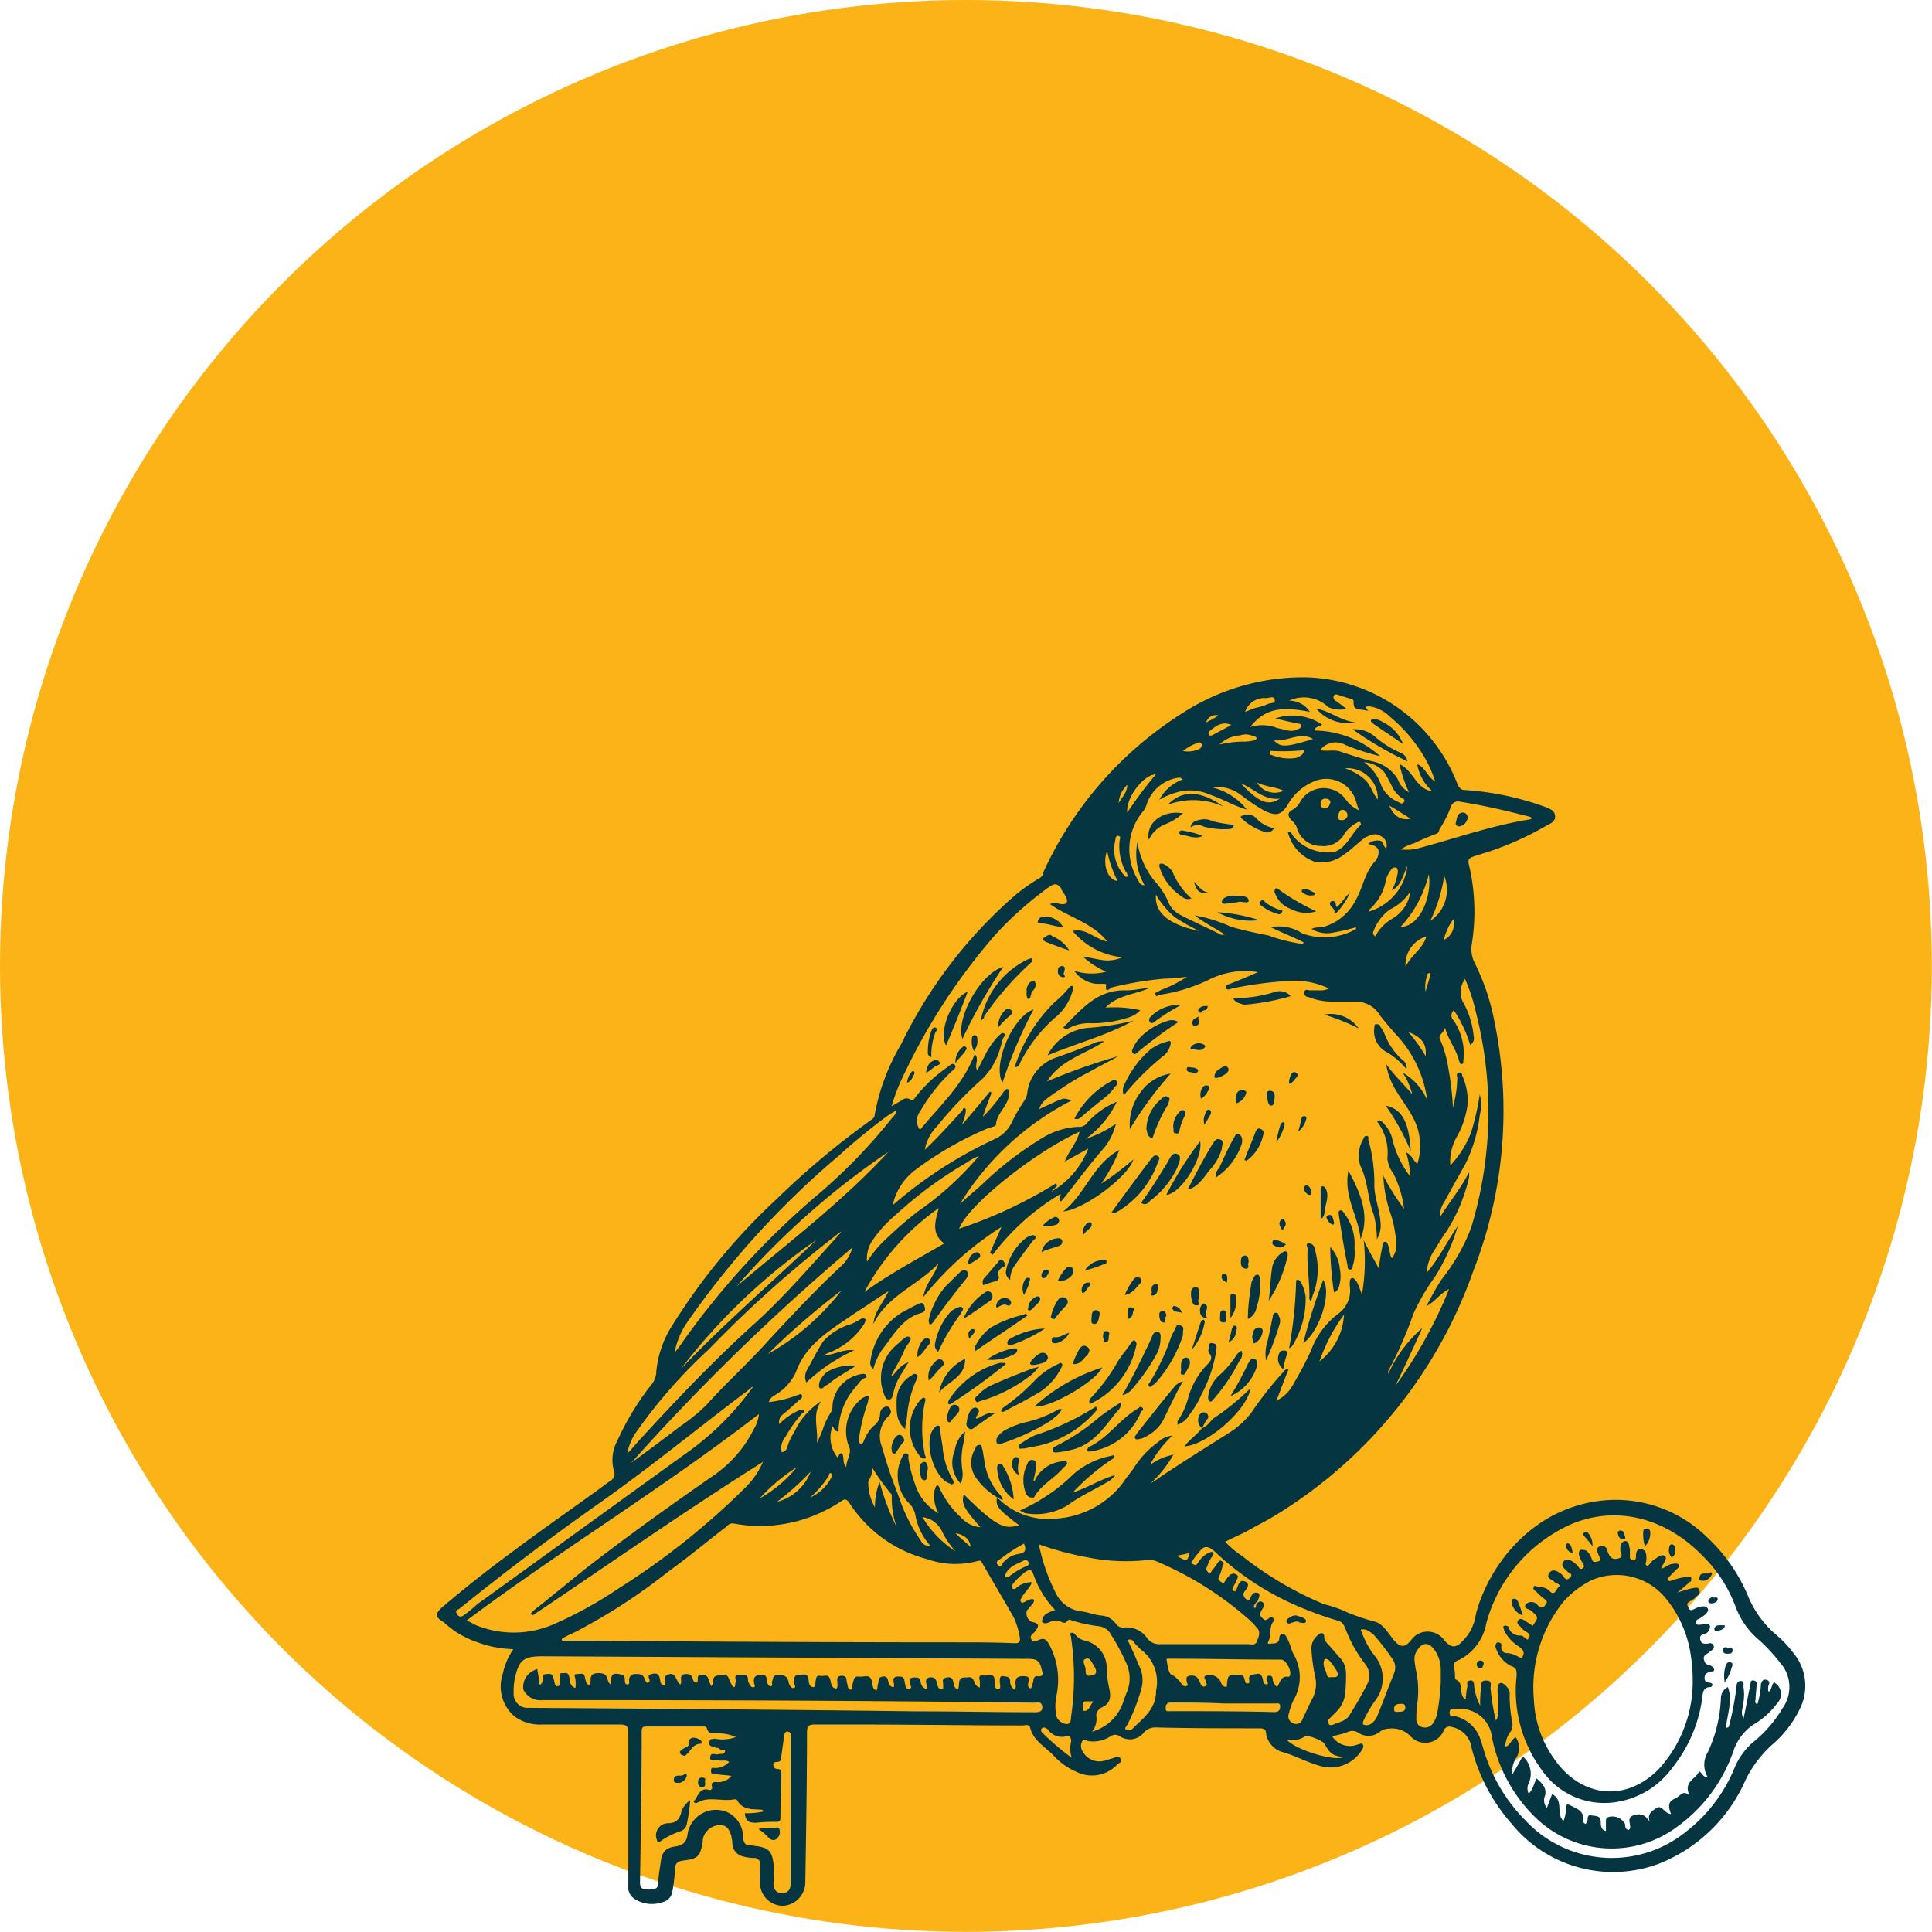 <svg data-name="Layer 1" xmlns="http://www.w3.org/2000/svg" viewBox="0 0 127.39 127.39"><circle cx="63.69" cy="63.69" r="63.69" style="fill:#fbb317"/><path d="M80.79 102.27a5.55 5.55 0 0 0 1.09.92 23 23 0 0 0 5.43 3.2 7.48 7.48 0 0 1 1.08.34 14.43 14.43 0 0 0 2.23.8c.58.12.92.8 1.32 1.26s.68.46 1.08 0a1.34 1.34 0 0 1 2.23 0c.4.46.75.51 1.15.06a3 3 0 0 0 .91-1.78c.75-3 3.6-7.14 8.58-7.54a8.59 8.59 0 0 1 6.69 2.46 11.29 11.29 0 0 1 2.74 4 6.73 6.73 0 0 0 1.78 2.4 7.26 7.26 0 0 1 1.14 1.2 3.39 3.39 0 0 1 .4 3.77 7.21 7.21 0 0 1-1.72 2.23 7.6 7.6 0 0 0-1.83 2.4 10.42 10.42 0 0 1-5.66 5.49 8.62 8.62 0 0 1-9.77-2.63 12 12 0 0 1-2.63-5 1.63 1.63 0 0 0-1.32-1.37.39.39 0 0 0-.51.23 1.32 1.32 0 0 1-2.18.4 1.67 1.67 0 0 0-1.42-.52 1 1 0 0 0-.58.18 1.2 1.2 0 0 1-1.43.11.71.71 0 0 0-.74-.06c-.28.12-.63.17-1 .29a1.38 1.38 0 0 0 1.71.51c.12 0 .23-.11.29 0a.26.26 0 0 1 0 .29 2.43 2.43 0 0 1-2.57 1.2c-1-.23-1.83-.74-2.8-1a1.53 1.53 0 0 1-1-1.2c0-.29-.17-.34-.45-.34-2.29 0-4.58 0-6.86-.06a1 1 0 0 0-.75.34 1.17 1.17 0 0 1-1.6.23.53.53 0 0 0-.57 0 2.11 2.11 0 0 1-1.43.34c-.11 0-.34-.17-.46 0a.64.64 0 0 0 0 .63 1.27 1.27 0 0 0 1.55.63l.57-.17c.11-.06.28-.17.4.06s-.06.28-.17.34a2.28 2.28 0 0 1-2.75.52 4.38 4.38 0 0 1-1.43-1c-.57-.63-1.37-1-1.6-1.88-.06-.29-.34-.17-.51-.17-3.55 0-7.15-.06-10.69-.06h-3c-.41 0-.52.11-.52.51 0 3.32-.06 6.58-.11 9.89a1.56 1.56 0 0 1-1.43 1.55 1.51 1.51 0 0 1-1.55-1.37 12.73 12.73 0 0 1 0-1.38.37.37 0 0 0-.4-.4 2.82 2.82 0 0 1-.75-.11.9.9 0 0 1-.68-.86c0-.17-.06-.34-.06-.46-.12-.4-.29-.74-.74-.74a1.18 1.18 0 0 0-1.09.74.72.72 0 0 0-.06.35c-.17 1-.34 1.14-1.31 1.25-.35.06-.52.18-.52.58a11.85 11.85 0 0 1-.17 1.43.85.85 0 0 1-.68.74 2.09 2.09 0 0 1-1.83-.23.92.92 0 0 1-.4-.91v-10c0-.4-.06-.58-.52-.58h-5.18a2.82 2.82 0 0 1-1.77-.51 2.59 2.59 0 0 1-.8-2.86 4.42 4.42 0 0 1 .69-1.6 7.44 7.44 0 0 1-2.52-.51 6 6 0 0 1-1.94-1.15c-.06 0-.06-.11-.12-.11-.57-.34-.62-.52-.11-1 1.49-1.26 3-2.46 4.57-3.61 2.12-1.6 4.29-3.08 6.46-4.68.29-.18.4-.35.29-.69a2.68 2.68 0 0 1 .23-2 17.75 17.75 0 0 1 2.17-3.6 1.49 1.49 0 0 0 .4-1 6.74 6.74 0 0 1 1-2.92 40.81 40.81 0 0 1 6.92-8.4 53.94 53.94 0 0 1 6.29-5.26c.06-.06.17-.12.17-.23a14.06 14.06 0 0 1 1.77-4.75 30.71 30.71 0 0 1 7.61-9.89 12.72 12.72 0 0 1 1.43-1 .56.56 0 0 0 .34-.46A24.39 24.39 0 0 1 78 47.61a14.61 14.61 0 0 1 8-2.34 11 11 0 0 1 10.12 7.09c.12.23.23.34.46.34a19.28 19.28 0 0 1 5.37 1.14c.23.12.52.17.58.52s-.18.51-.46.63a20 20 0 0 1-4.63 2c-.69.23-.69.23-.52.91a13.52 13.52 0 0 1 .12 5 2 2 0 0 0 .17 1.15 14.83 14.83 0 0 1 1.31 3.83 29.11 29.11 0 0 1-1.37 16.52 30.87 30.87 0 0 1-12.69 15.9 20 20 0 0 1-1.77 1c-.64.4-1.27.63-1.9.97zm13.32-29.1a7.79 7.79 0 0 0-2.11-4.4c-.35-.4-.69-.8-1-1.2a1.86 1.86 0 0 0-1.65-.92H88a4.28 4.28 0 0 1-1.71-.29c-.12 0-.35-.11-.29-.34s.23-.11.4-.11h.6a1.29 1.29 0 0 0 .63-.12 5.2 5.2 0 0 0-2.4-.51 24.27 24.27 0 0 0-4 .51c-.17.06-.34.12-.4-.05s.18-.23.35-.29c.57-.23 1.14-.46 1.77-.74a5.26 5.26 0 0 0-3.26.51 11.37 11.37 0 0 1-3.32 1s-.11.17-.17 0 0-.17.06-.17a3.27 3.27 0 0 1 .46-.23 8.15 8.15 0 0 0 1.54-.8c-.63.06-1 .12-1.49.12a22.94 22.94 0 0 0-3.43.57c-.11 0-.51.51-.4-.17 0-.06-.11-.06-.17-.06h-.51a2.06 2.06 0 0 1-1.43-.86 3.75 3.75 0 0 0 2.11.06 5.38 5.38 0 0 1-1.54-1c.4.06.86.17 1.26.23a2.35 2.35 0 0 0 1.34-.18A4.88 4.88 0 0 1 70.73 62c.85-.23 1.43.52 2.28.69-1-1.26-2.57-1.6-3.77-2.46.11-.06.17-.11.23-.11.28.05.74.22.86 0s-.18-.58-.35-.86v-.06c-.23-.29-.4-.4-.8-.11a23 23 0 0 0-3.54 3.14 40.18 40.18 0 0 0-6 9.15 12.72 12.72 0 0 0-.85 2.17c.28-.17.51-.28.68-.4a.46.46 0 0 1 .52-.06c.23.12.28 0 .4-.17A9.29 9.29 0 0 1 62.44 71c.17-.12.34-.35.51-.18s-.11.35-.23.46a11.5 11.5 0 0 0-2.06 2.63 1 1 0 0 0 0 1.2c1.32-1.6 2.86-3 3.61-5 .34.34-.06.74.17 1.08.17-.34.34-.68.51-1a5.12 5.12 0 0 1 .92-1.31c.11-.06.17-.23.34-.12s0 .17-.06.29-.11.4-.17.57a4.66 4.66 0 0 1-1.2 2.12 25.68 25.68 0 0 0-3 3.14 2.93 2.93 0 0 0-.8 1.54c.86-.8 1.66-1.71 2.46-2.57.05-.06.05-.23.17-.17s.06.17.06.29-.12.45-.23.8c.68-.8 1.26-1.49 1.83-2.18.05 0 .05.06.11.06-.17.52-.4 1-.57 1.6a12 12 0 0 0 1.37-1.66c.06-.05.12-.17.23-.17s.12.17.12.29c0 .8-.81 1.26-.86 2.06 0 .11-.35.17-.52.23a22.63 22.63 0 0 0-4.86 2.8 4 4 0 0 0-1.43 2.28 28.47 28.47 0 0 1 6.81-4.4 2.31 2.31 0 0 0 1.08-1.14 10.7 10.7 0 0 1 .8-1.37 1.11 1.11 0 0 0 .18-.46 2.81 2.81 0 0 1 2-2.4c.8-.29 1.6-.57 2.4-.92a1.18 1.18 0 0 1 .68-.11c-1.31.86-2.85 1.2-3.77 2.63a41.94 41.94 0 0 1 4.69-1.66c-.57.34-1.2.63-1.83 1a16.66 16.66 0 0 0-1.9 1.12c-1.2.8-1.31.91-1.48 1.37l1-.46c.63-.28.63-.28 1.14-.11A18.68 18.68 0 0 0 63.29 80c.35-.34.92-.8 1.43-1.26a22.62 22.62 0 0 1 4.18-3.2 5 5 0 0 1 2.17-.63.66.66 0 0 0 .63-.28 5.16 5.16 0 0 1 1.94-1.37 6.51 6.51 0 0 1-2.06 2.45 8 8 0 0 0 2-1 4.08 4.08 0 0 1-.75 1.55c-1 1.14-1.83 2.28-2.74 3.43-.06 0-.06.17-.17.11a.2.2 0 0 1-.06-.17c0-.11.11-.17.06-.29a15.55 15.55 0 0 0-4.46 4c-.06-.06-.12-.06-.18-.12.23-.57.52-1.14.75-1.71a20.84 20.84 0 0 0-5.15 4.63c.12-.86.75-1.43 1-2.23-1.31 1.43-3.37 2.11-4.29 4 .06-.8.63-1.37 1-2.17-.81.51-1.49 1-2.18 1.43-1.54 1.08-3.26 2-3.94 3.94a3.44 3.44 0 0 1-1.37 1.49.78.78 0 0 0-.41.46 7.47 7.47 0 0 0 1.89-.46c.12 0 .23-.17.29 0a.21.21 0 0 1-.12.28c-.4.35-.74.69-1.14 1a.64.64 0 0 0-.23.63 4.16 4.16 0 0 1 1.32-.91.24.24 0 0 1 .28 0c.12.11-.06.17-.11.23a9 9 0 0 0-1.09 1.54 1.11 1.11 0 0 0-.23 1 .47.47 0 0 0 .35-.29 3.26 3.26 0 0 1 .45-1 4.87 4.87 0 0 1 1.8-2.08c-.63.86-.18 1.83-.29 2.74a6.62 6.62 0 0 0 .46-1.08 5.49 5.49 0 0 1 .51-1 .72.72 0 0 0 .06-.35 2.27 2.27 0 0 1 2-2.11c.11 0 .17 0 .23.11s-.06.17-.12.17c-.28.12-.4.4-.62.63A4.45 4.45 0 0 0 55.29 95c-.29 0-.29-.28-.4-.34a2.09 2.09 0 0 0 .34 2.06c.12-.12.06-.29.29-.29.17.29 0 .63.28.92 0-.52.4-.92.17-1.38a2.76 2.76 0 0 1 .92-3.2c.11 0 .23-.17.34-.11s0 .23 0 .4a11.77 11.77 0 0 0-.58 2.34c0 .17-.05.4.12.4s.17-.17.23-.28a2.69 2.69 0 0 1 .57-.86 1 1 0 0 0 .46-.8.5.5 0 0 1 .17-.4c.17-.12.34-.17.46 0s.11.28 0 .46a1.82 1.82 0 0 0-.51 2.08 32.55 32.55 0 0 0 1.08 3.2 11.39 11.39 0 0 0 1.49 3 .6.6 0 0 0 .63.34 4.16 4.16 0 0 1-1-2.06 1.44 1.44 0 0 0-.46-.8 2.62 2.62 0 0 1-.4-3c.06-.12.12-.29.29-.23s.11.17.11.28a9.29 9.29 0 0 0 .46 1.78 3.3 3.3 0 0 0 1.54 1.88 2.32 2.32 0 0 1-.28-1.48c.06-.12.06-.29.17-.35s.17.18.23.29a6 6 0 0 0 1.37 1.83 1.94 1.94 0 0 0 1.26.63c-1.09-1.26-1.26-1.54-1.09-2.17 2.4 2.4 2.75 2.23 3.66 2.05-1.31-1-1.54-1.2-1.49-1.77a.28.28 0 0 1 .23.12 4.65 4.65 0 0 0 3.66 1.2 6 6 0 0 0 4.39-2.3c.22-.34.51-.69.74-1a6.1 6.1 0 0 1 1.66-1.77 1.51 1.51 0 0 1 .91-.4 7.23 7.23 0 0 0-1.49 1.94 3.8 3.8 0 0 1 1.55-.68 8.08 8.08 0 0 1-1.49 1.88 6 6 0 0 0 .62-.41c1.49-1 3-1.94 4.46-2.86a5.67 5.67 0 0 0 1.54-1.37 23.19 23.19 0 0 1 2.06-2.63c.12-.12.17-.29.4-.23-.28.69-.51 1.32-.8 2.06a2.51 2.51 0 0 0 1.15-1.15 23.39 23.39 0 0 0 1.14-2.17 5.29 5.29 0 0 1 1.77-2.4A1.9 1.9 0 0 0 89 85.4v-.17c0-.11 0-.28.12-.34s.23.11.34.23a6.42 6.42 0 0 1 .34.86 12.93 12.93 0 0 0 .12-3.61c.28.63.63 1.2 1 1.89a10.42 10.42 0 0 1 .23-1.43c0-.11 0-.34.17-.34s.17.17.23.28c.11.29.06.58.23.8a1.32 1.32 0 0 0 .28-.91 7.26 7.26 0 0 0-.34-1.94 9 9 0 0 1-.51-2.58 16.57 16.57 0 0 0 1.37 2.18 7.06 7.06 0 0 0-.7-2.32 2.07 2.07 0 0 1-.4-1 3.4 3.4 0 0 0-.69-2.46c.29-.11.41.12.52.23a2.13 2.13 0 0 1 .51 1A6.45 6.45 0 0 0 93 78.2a7.46 7.46 0 0 0-.28-1.6c.4.17.46.57.74.74a3.92 3.92 0 0 0-.17-2.8c-.34-.74-.86-1.37-1.26-2.06a4.51 4.51 0 0 1-.63-1.71c.52.74 1.15 1.31 1.72 2a4.56 4.56 0 0 0-.63-1.43 3.76 3.76 0 0 1 1.62 1.83zm-57.06 35.5v.12h.4c8.58.06 17.1.11 25.67.11 1.26 0 2.52 0 3.78.06.28 0 .4-.06.34-.4a5.12 5.12 0 0 0-.4-1.31c-.69-1.21-1.37-2.35-2.06-3.55-.06-.11-.11-.23-.29-.17a5.61 5.61 0 0 1-3.37-.12A8.71 8.71 0 0 1 56 99.7c-.17-.23-.28-.29-.51-.12a9.29 9.29 0 0 1-1.09.63 9.51 9.51 0 0 1-6 .86.44.44 0 0 0-.46.17c-1.31 1-2.57 2.06-3.88 3a38.15 38.15 0 0 1-6.29 4.06 4.43 4.43 0 0 0-.72.37zm73.13 11.55c-.17-.45-.23-.8.23-1s.51-.62 1-.22c-.46-.92.45-1.09.62-1.6.23.11.23.4.58.4a1.58 1.58 0 0 1 0-1.66 9.22 9.22 0 0 0 .86-3.55.82.82 0 0 1 .46-.74c.34.91-.06 1.83-.12 2.69.12 0 .12-.06.18-.06a20.38 20.38 0 0 0 .51-2.63c0-.23.06-.4.29-.4s.17.23.17.4a3.16 3.16 0 0 1 0 1c0 .29-.23.63 0 1.09.18-.8.29-1.55.46-2.23 0-.12 0-.35.23-.29s.17.17.17.29c0 .28-.06.63-.06.91 0 .12-.11.29.12.35a5.06 5.06 0 0 0 .23-1.32c.06-.17.11-.29.28-.29s.35.12.23.35a.72.72 0 0 0 0 .46c.23-.18.17-.46.35-.63a.87.87 0 0 1 .22 1.37 5.32 5.32 0 0 1-1.6 1.43 3.45 3.45 0 0 0-1.25 1.6 10.3 10.3 0 0 1-3.78 5.14 7.21 7.21 0 0 1-9.37-.68 10.11 10.11 0 0 1-2.81-5.2 2.11 2.11 0 0 0-2.45-1.89c-.18 0-.35-.06-.35.23s.17.17.35.23a2.29 2.29 0 0 1 1.65 1.43c.17.45.29 1 .46 1.42a10.93 10.93 0 0 0 2.52 4 7.79 7.79 0 0 0 10.57.8 10.26 10.26 0 0 0 3.26-4.29 4.58 4.58 0 0 1 1.15-1.6 8.43 8.43 0 0 0 2-2.29 2.4 2.4 0 0 0-.17-3 11.29 11.29 0 0 0-1.38-1.49 5.25 5.25 0 0 1-1.54-2.17 9.22 9.22 0 0 0-2.23-3.43c-2.69-2.74-6.35-3.43-9.49-1.6a10 10 0 0 0-4.73 6.1 3.37 3.37 0 0 1-1.77 2.4c-.29.11-.46.23-.35.57s0 .68.12.74c.4.17.28.52.34.75s.06.4.29.57c.05-.29.05-.57.11-.8s-.11-.4.17-.46.29.23.29.4a3.81 3.81 0 0 0 .4 1.26 7.27 7.27 0 0 1 .06-1.2c0-.23-.06-.46.34-.46s.28.29.28.51a15.34 15.34 0 0 0 .35 2.12.51.51 0 0 0 .11-.46 6.11 6.11 0 0 0 0-1.48c0-.18 0-.46.17-.52s.4.17.52.34a.65.65 0 0 1 .11.46 9.16 9.16 0 0 0 .17 1.77.84.84 0 0 1-.11.63 1.6 1.6 0 0 0-.34 1c.34-.11.4-.51.68-.63a1.22 1.22 0 0 1 .06 1.32 1.74 1.74 0 0 0-.29 1.14c.29-.46.46-.8.69-1.2a1.51 1.51 0 0 1 .4 1.77.76.76 0 0 0 0 .69c.29-.29.34-.69.52-1 .4.34.74.68.51 1.26a.78.78 0 0 0 .17.68c.12-.34.23-.63.34-.91.8.4.23 1.31.75 1.77a2.39 2.39 0 0 0 .17-.86c0-.23.06-.28.29-.17.4.23.91.34.85 1 0 .12 0 .17.17.23a.17.17 0 0 1 .06-.11c.12-.12-.06-.52.29-.46s.63 0 .63.46c0 .17 0 .51.34.57v-.63c0-.12 0-.23.17-.29a.94.94 0 0 1 1.09.46c0 .11 0 .34.23.4.34-.23-.29-.8.4-1 .51-.12.74.06 1 .46-.18-.52.11-.69.45-.92s.55.4.95.4zM84.91 55.44c.28 0 .28.23.4.35a3 3 0 0 0 2.68 1c.86-.34 1.09-1.2 1.72-1.77.06 0 0-.12 0-.17s-.12-.06-.23 0a2.84 2.84 0 0 0-.8.68 1.57 1.57 0 0 1-1.6.86 1.61 1.61 0 0 1-1.55-1.14 1 1 0 0 0-.34-.52c-.23-.23-.4-.51.06-.74a1.28 1.28 0 0 0 .51-.57 1.79 1.79 0 0 1 3-.06 2.09 2.09 0 0 0 .85.68c-.11-.28-.17-.51-.22-.68a2.05 2.05 0 0 0-2.81-1.2 3.5 3.5 0 0 0-1.65 1.48c-.46.75-.8.8-1.61.4a12.92 12.92 0 0 1-1.48-1 2.61 2.61 0 0 0-1.95-.52A4.19 4.19 0 0 1 82.22 54c-.92-.28-1.66-.74-2.46-1a3.26 3.26 0 0 0-1.83-.23 5.18 5.18 0 0 0-1.49.57A2.86 2.86 0 0 1 78 52a.62.62 0 0 1-.17-.11h-.13a2.6 2.6 0 0 0-2.06 1.66 1.64 1.64 0 0 1-.23.51 3.89 3.89 0 0 0-.34 4.63.39.39 0 0 0 .4.29 4.08 4.08 0 0 1-.47-2.85 5.18 5.18 0 0 0 1.09 2.52A5.4 5.4 0 0 1 77 60a1.62 1.62 0 0 0 .8.92c.86.45 1.77.85 2.69 1.31 0 .06.17 0 .28 0-.63-.4-1.31-.74-2-1.26a9.79 9.79 0 0 1 2.4.75c.8.23 1.6.4 2.46.57a11.28 11.28 0 0 0 2.29.57c0-.06 0-.06.05-.11-.68-.35-1.42-.63-2.17-1a2.77 2.77 0 0 1 2.06.4 4.24 4.24 0 0 0 3.55-.28v-.12a13.92 13.92 0 0 1-1.49.35 2 2 0 0 1-1.43-.23c.23-.17.57-.06.86-.17a3.44 3.44 0 0 0 2-1.66c.51-.86.63-1.89 1.31-2.63a.91.91 0 0 0 .23-.75c-.11-.28-.4-.34-.68-.4a.93.93 0 0 1 .74-.22c.29 0 .23.4.46.51a.67.67 0 0 0-.35-.8c-.34-.23-.63-.11-1 .06-.51.34-.91.8-1.43 1.14a2.32 2.32 0 0 1-2 .46 2.76 2.76 0 0 1-1.72-1.97zm-20.3 56.44v-.35c0-.17-.17-.51.23-.45s.74-.23.74.4c0 .17 0 .51.23.51s.11-.34.11-.51 0-.4.23-.35.4 0 .46.29a.63.63 0 0 0 .34.63c0-.17.06-.29 0-.4 0-.4.12-.52.52-.52s.4.12.34.4 0 .35.11.4.12-.23.18-.34 0-.46.28-.46c.52.06.35-.23.29-.51-.12-.52-.35-.63-.86-.63l-32-.17c-1.31 0-1.6.23-1.88 1.54a4.15 4.15 0 0 0-.06.86.92.92 0 0 0 1 1c8.46.06 17 .12 25.44.23 2.63 0 5.32.06 7.95.06.28 0 .51-.06.46-.4s-.35-.23-.52-.23c-9.83-.12-19.61-.17-29.44-.17h-3a1.23 1.23 0 0 1-1.25-.69 1.19 1.19 0 0 1 .68-1.26 1.69 1.69 0 0 1 .23-.11c.06.34.12.68.17 1.08a.58.58 0 0 0 .23-.45c-.06-.29.12-.29.29-.29.34-.06.34.17.4.34s.06.52.28.46.06-.34.12-.51-.12-.35.17-.35.4-.05.46.29.05.57.4.69a2.24 2.24 0 0 0 0-.58c0-.11-.17-.34.11-.34s.46-.11.52.23c.05.17.05.46.34.52.11-.35-.17-.81.57-.81s.46.58.8.75c.06-.35-.11-.8.52-.69.28.06.4.06.4.4 0 .12 0 .29.17.29s.11-.17.11-.29.06-.4.4-.4.52 0 .63.34c.06.12.12.29.23.23.29-.17-.23-.45.23-.57s.51.12.57.46a.27.27 0 0 0 .29.28c.11-.22-.12-.57.17-.68.57-.29.57.46.86.63.17-.23-.18-.69.4-.69s.28.57.68.57c.17-.17-.06-.45.23-.51.63-.12.52.46.74.74.06-.11.12-.17.12-.23-.06-.57.34-.45.68-.51s.35.34.46.51.12.29.23.29.06-.23.11-.34-.17-.46.18-.46.63-.12.63.34c0 .12.05.17.11.29s.17.23.29.17 0-.17 0-.29c-.06-.4.11-.51.51-.51s.29.28.34.46.17.34.29.28 0-.23.06-.34 0-.4.4-.4.63.11.68.51c.06.17.17.4.35.35s0-.23 0-.4 0-.46.29-.46.63-.17.68.34c0 .17.06.46.29.46s.12-.29.17-.4 0-.4.29-.34.57-.18.68.28c.06.23.06.52.4.57.12-.17.06-.28.06-.45s-.06-.4.29-.4.28.17.34.4.06.51.23.51.11-.29.17-.46.06-.45.4-.4.74-.23.86.35c.06.22 0 .45.28.57.12-.17.06-.35.12-.46s-.06-.4.28-.46.35.17.4.35.12.34.35.34c.11-.23-.29-.74.4-.69.34 0 .28.23.34.46s.06.4.29.34.05-.23.05-.34-.11-.4.23-.4.4 0 .46.29.17.4.34.45.06-.17.06-.23-.17-.45.17-.51.46.11.52.4.11.4.4.34v-.28c0-.17-.12-.4.23-.46s.4.11.45.34.06.35.29.46c.17-.29-.12-.86.57-.8.65-.14.36.54.88.66zm-29.5-4.75L35 107a3.12 3.12 0 0 1 .52-.46c1.08-.86 2.17-1.77 3.26-2.63 2.74-2.12 5.54-4.12 8.34-6.06a8.07 8.07 0 0 0 2.58-3 2.26 2.26 0 0 0 .34-1c-6.29 4.86-13 8.92-19.27 13.61a5 5 0 0 1 .57.29 6.6 6.6 0 0 0 5.21-.06 26.6 26.6 0 0 0 4.23-2.34 48.79 48.79 0 0 0 8.46-6.75 5.41 5.41 0 0 0 1.07-1.6c-5.2 3.27-10.17 6.76-15.2 10.13zm33.39-4.69a12.47 12.47 0 0 0 1.14 3.26 2.12 2.12 0 0 0 1.6 1.15c.46.05.86.22 1.32.28a1.29 1.29 0 0 1 1 .52.58.58 0 0 0 .51.28 1.64 1.64 0 0 1 1.6.74 1 1 0 0 0 .86.35h5.77c.17 0 .46.11.57-.17s.29-.63 0-.92a6.23 6.23 0 0 0-.68-.68 22.31 22.31 0 0 0-6-3.72 1.57 1.57 0 0 0-.52-.06 12.73 12.73 0 0 1-3.94-.17 20.83 20.83 0 0 1-3.23-.86zm-20 12.7a2.65 2.65 0 0 0-.91-.23c-.35-.12-.86.23-1-.4 0-.06-.18-.06-.29-.06h-3.65c-.28 0-.34.06-.34.34 0 3.32-.06 6.63-.11 9.95 0 .46.28.46.57.46s.63 0 .63-.4.11-1 .17-1.43c.06-.63.34-.92.91-1s.8-.29.86-.86a1.9 1.9 0 0 1 2.57-1.43 1.82 1.82 0 0 1 1.09 1.75c.06.28.11.45.46.45.17 0 .28.06.45.06.75.11 1 .34 1.09 1.14a4.43 4.43 0 0 1 0 1.26c0 .46.17.69.57.69s.57-.23.57-.69v-9.49c0-.17.06-.4-.17-.46s-.28.23-.28.4l-.17 1.2c0 .23 0 .4-.35.4-.11 0-.23.12-.17.23a.25.25 0 0 0 .23.23c.29 0 .29.17.29.34 0 1-.06 1.89-.06 2.86 0 .23-.06.29-.29.29a9.5 9.5 0 0 0-1.31.06c-.52 0-.69-.12-.75-.63a5.15 5.15 0 0 0 1.26-.12l-.11-.11c-.63-.06-1.26.06-1.66-.63 0-.06-.12-.06-.17-.06-.8.17-1.72-.23-2.46.23-.12.06-.34-.06-.17-.17s.28-.86.91-.69a.17.17 0 0 0 .23-.23c-.06-.28.12-.28.29-.28a1.11 1.11 0 0 0 1-.4c-.35-.06-.69-.06-1-.12-.17 0-.35.06-.35-.22s.18-.18.29-.18a1.28 1.28 0 0 0 .91-.4c-.22-.17-.51-.05-.74-.11s-.57.11-.51-.23.34-.11.51-.17.4.06.46-.17-.23-.06-.34-.17-.23-.06-.35-.12-.4-.06-.34-.34.23-.17.34-.23a2.57 2.57 0 0 0 1.43-.11zm47-29.51c-.57.29-.86.8-1.43 1.09a15.41 15.41 0 0 1 1-1.77A12.74 12.74 0 0 0 97 81.57a26.35 26.35 0 0 0 .34-14.12 12.19 12.19 0 0 0-.74-2.29 1.46 1.46 0 0 0-.06 1.66 5.58 5.58 0 0 1 .63 2.12.51.51 0 0 1-.23.57 8.43 8.43 0 0 0-1.08-2.29.46.46 0 0 0 0 .69 3.91 3.91 0 0 1 .63 2.63c0 .11 0 .23-.12.23s-.11-.12-.17-.23c-.17-.74-.69-1.32-.92-2.17-.11.4-.45.45-.34.74a7.64 7.64 0 0 1 .57 2 18.49 18.49 0 0 1 .29 2.52 7.74 7.74 0 0 0 .29-1.95c0-.11-.12-.28.11-.34s.17.11.23.23a4 4 0 0 1 .34 1.83 5.8 5.8 0 0 1-.68 2.11 3.32 3.32 0 0 0-.46 1.95A6.81 6.81 0 0 0 97 75.28a17 17 0 0 0 .57-2.51 2.76 2.76 0 0 1 0 1.37 9.69 9.69 0 0 1-1 3.32c-.46.8-.92 1.65-1.37 2.46a1.37 1.37 0 0 0-.23.91c.63-1 1.37-1.89 1.89-2.92a1.2 1.2 0 0 1 0 .35 11.27 11.27 0 0 1-1.48 3.54c-.35.46-.63 1-.92 1.43a3.24 3.24 0 0 0-.4 1.32c.86-1 1.37-2.12 2.06-3.09a13.27 13.27 0 0 1-1.49 3.32 13.89 13.89 0 0 0-1.43 2.45 26.44 26.44 0 0 1-1.54 3.55c-.06.11-.17.23-.11.4a8.65 8.65 0 0 1 2.23-3C93.2 89.46 92.62 90.72 92 92a29.83 29.83 0 0 0 3.54-6.37zm-12.81 21c.12 0 .12 0 .12-.11s.17-.4.4-.29.11.35 0 .52 0 .06-.06.11c-.17.29.06.4.17.52s.23 0 .35-.06a.16.16 0 0 1 .22-.06c.12.06.12.17.06.29-.28.34-.11.86-.28 1.2s0 .23.17.23.51 0 .51-.35c0-.11.06-.28.23-.28s.23.17.29.28c.22.4.28.86.51 1.21a3 3 0 0 1-.11 2.91 4.84 4.84 0 0 0-.29.86.49.49 0 0 0 .29.63.44.44 0 0 0 .62-.29c.23-.46.46-1 .69-1.43a2.12 2.12 0 0 0 .17-1.2 12.34 12.34 0 0 1-.28-2 1.1 1.1 0 0 1 .45-.91c.12-.12.35-.23.4.11a.52.52 0 0 0 .06.29c.29.34.57.63.86 1a1.48 1.48 0 0 1 .51 1.08 12.73 12.73 0 0 1-.05 1.38 2 2 0 0 1-.58 1.2l-.51.51a.19.19 0 0 0 0 .29c.06.11.17.11.29.06.4-.18.85-.23 1.08-.63a26 26 0 0 0 1.15-2 1.23 1.23 0 0 0-.12-1.38 8.77 8.77 0 0 1-1.26-2.23c-.11-.28-.22-.57-.57-.63a21.8 21.8 0 0 1-2.11-.74 18.64 18.64 0 0 1-6-3.83c-.4-.34-.69-.4-1 .06a3.56 3.56 0 0 0-.4.51c-.06.12-.23.17 0 .29s.23 0 .34-.12a1.58 1.58 0 0 1 .69-.63c.11-.05.23-.11.29 0a.17.17 0 0 1-.06.23 2.47 2.47 0 0 0-.34.69c-.12.17 0 .29.11.4s.17-.11.23-.17.23-.29.34-.46.17-.23.34-.11 0 .22 0 .28a3.07 3.07 0 0 1-.22.69c-.12.23 0 .28.17.4s.17-.06.28-.17a1.17 1.17 0 0 1 .23-.29.36.36 0 0 1 .46-.06c.17.12.06.23 0 .4s-.17.29-.23.46a.14.14 0 0 0 .06.23c.11.06.11-.06.17-.11.11-.23.17-.69.57-.52s.06.52-.06.69 0 .4.18.51.22-.11.28-.23.17-.28.4-.23.12.29.06.46-.4.35-.23.58zM72 114.79a3 3 0 0 0 2-1.79c.11-.29.22-.63.34-.91a2.38 2.38 0 0 0-.06-1.78 13.94 13.94 0 0 0-1-1.88 1.08 1.08 0 0 0-.74-.58 9.8 9.8 0 0 1-1.89-.4c-.06 0-.11-.11-.23 0s-.17.23-.4.12a.9.9 0 0 0-.68-.06c-.17.06-.4.23-.63.06 0-.52.4-.63.86-.8a6.58 6.58 0 0 1-1.43-2.35c-.12-.34-.23-.34-.52-.17a5.16 5.16 0 0 0-.8.75c-.06.11-.17.22-.06.34s.23 0 .29-.06a1.44 1.44 0 0 1 1-.34c-.17.4-.51.68-.68 1-.06.11-.12.17-.06.28s.17.06.28 0 .52-.28.58-.11-.23.4-.35.57l-.11.12a.65.65 0 0 0 .28.74c.52.11.58.23.23.68-.11.12-.34.23-.23.46s.35.12.52.06c.34-.17.51 0 .69.34a4.94 4.94 0 0 1 .45 3.38 3.61 3.61 0 0 0 0 1.31.82.82 0 0 0 .69.52c.23 0 .28-.23.28-.46a17.82 17.82 0 0 0 0-5.26c0-.12-.12-.23 0-.29s.23.06.29.12a1.1 1.1 0 0 0 .69.4 1.85 1.85 0 0 1 1.37 1.65 6.81 6.81 0 0 0 .17 1.49c.11.52.11 1-.51 1.26a.65.65 0 0 0-.35.51 1.31 1.31 0 0 1-.28 1.08zm22.63-62.66a9 9 0 0 0-.52-1.26 10.15 10.15 0 0 0-2.46-3 2.4 2.4 0 0 0-1.37-.69c-.34 0-.23.12-.06.29-.17 0-.28-.06-.4-.06-.51-.06-.57-.11-.57-.57a.13.13 0 0 0-.11-.12c-.29-.11-.57-.17-.86-.28-.12-.06-.29-.06-.34.05a.28.28 0 0 0 .17.35l.68.51a1.9 1.9 0 0 1-1.2-.11 2.33 2.33 0 0 0-2.59-.43 1.61 1.61 0 0 1 1.37.74c-2-.4-3-.17-3.94 1a2.68 2.68 0 0 1 1.77.06l.74.17a1 1 0 0 0 .69-.11c.11-.06.23-.12.17-.23s-.11-.12-.23-.12c-.51-.11-1-.22-1.48-.34a3.5 3.5 0 0 1 3.08.4c-.11.17-.4.06-.51.4A6.59 6.59 0 0 1 91 50.47a15.7 15.7 0 0 1-2.29-.74 1.28 1.28 0 0 0-1.66.34c.46.11.92-.06 1.37.11.69.23 1.38.46 2.06.63A2.52 2.52 0 0 1 92.17 52a1.54 1.54 0 0 0 .74.85 8.21 8.21 0 0 1-.63-1.85c.92.4 1.09 1.66 2.17 1.78a3 3 0 0 1-1-1.78c.55.21.66.84 1.18 1.13zM49.69 92c-.18.11-.35.28-.52.4-3.26 2.46-6.35 5-9.72 7.37q-4.64 3.27-9.09 6.86c-.11.12-.4.12-.23.4s.34.18.57 0 .52-.4.75-.63l13.6-9.83A18.66 18.66 0 0 0 49.69 92zm21.49-16.77c-3 1.37-7.37 4.86-7.94 6.4a30.21 30.21 0 0 0 6.4-3c0 .06.06.11.06.17l-.4.4a5.67 5.67 0 0 0 2.46-2.86l-1.55.86c.23-.66.79-1.2.97-1.97zm-15 7.66a143.54 143.54 0 0 0-14.56 14.18c1.09-.8 2.18-1.6 3.21-2.4a12.3 12.3 0 0 0 1.71-1.38c1.32-1.48 2.8-2.8 4.12-4.28 1.54-1.66 3.09-3.32 4.74-4.86a2.63 2.63 0 0 0 .8-1.26zm-11.7 6.92c.12-.17.23-.29.35-.46a52.62 52.62 0 0 1 9-9.89 35.51 35.51 0 0 0 5-5.15.85.85 0 0 0 .29-.51 4.76 4.76 0 0 1-.46.28 39.18 39.18 0 0 0-3.37 2.75 56.66 56.66 0 0 0-10 11 5.15 5.15 0 0 0-.81 1.98zm11-8c-.06.06-.11.06-.17.11a78.27 78.27 0 0 0-8.58 7.67 33.8 33.8 0 0 0-4.8 5.48 3.54 3.54 0 0 0-.57 1.38 7.17 7.17 0 0 0 .57-.63c2.46-2.69 5-5.38 7.72-7.84 2.04-1.83 3.87-3.98 5.81-6.12zm28.76 30c.17-.29.23-.74.74-.63l.06-.06c.17-.28-.23-1.08-.57-1.08-2.46 0-4.86-.06-7.32-.06-.11 0-.29 0-.23.06.06.34.12.91.34 1s.46.34.63.57a.28.28 0 0 0 .35.17c.17-.06 0-.17 0-.34s-.06-.29.22-.34c.46-.06.58.22.69.51.06.12.17.29.34.17s0-.23 0-.34-.17-.23 0-.34a.81.81 0 0 1 1 .4c.06.17.12.34.4.34.06-.8.06-.8.8-.8.35 0 .35.23.4.4s.06.17.18.17.11-.11.11-.17c-.11-.46.23-.4.51-.46s.35.23.4.46a.21.21 0 0 0 .23.23c.06 0 .12-.06.06-.12s-.17-.45.12-.45.17.28.28.45.07.21.24.27zM101 54.53c-.06 0-.06-.06-.11-.06-1.55-.4-3-.74-4.63-1a.49.49 0 0 0-.58.29 7.14 7.14 0 0 1-.74 1.49c-.06.11-.06.28-.23.34a15.63 15.63 0 0 0-1.48.63 2.67 2.67 0 0 0-.86.4 3.24 3.24 0 0 0 1.31-.12c2.35-.63 4.63-1.43 7-1.83.18-.03.32-.03.32-.14zM62 80.2a15.84 15.84 0 0 0-5 5.6c1.66-1.2 3.49-2.17 5.26-3.2-.91-.68-.57-1.54-.34-2.4zm33 31.28v-.75a2.27 2.27 0 0 0-.4-1.31c-.35-.52-.8-.57-1.15 0-.28.4-.17.74-.11 1.2a6.31 6.31 0 0 1 .11 2.34 6 6 0 0 0-.06 1 .51.51 0 0 0 .35.52.64.64 0 0 0 .74-.23 1.86 1.86 0 0 0 .29-.69 14.61 14.61 0 0 0 .23-2.08zm-46.49-26c3.43-2.91 7-5.6 10.07-8.92a51.41 51.41 0 0 0-10.04 8.9zm16-8.63a3.09 3.09 0 0 0-.74.4A26.68 26.68 0 0 0 59 80.77a8 8 0 0 0-1.49 1.66 2.12 2.12 0 0 0-.34 1.37 8.06 8.06 0 0 1 1-1.25 26.44 26.44 0 0 1 2.35-2.06 20.64 20.64 0 0 0 4.03-3.66zm9.84 31.9c.28.57.51 1.09.74 1.66a2.09 2.09 0 0 1 .17 1.54 12 12 0 0 1-.91 2.35c-.06.11-.23.28-.12.34a.35.35 0 0 0 .46-.06c.68-.68 1.54-1.25 1.54-2.51a2.65 2.65 0 0 0-1-2.69l-.4-.4c-.1-.19-.22-.31-.44-.25zm15.38-.68a5.77 5.77 0 0 0 1 1.83 2.38 2.38 0 0 1-.06 2.85 8.68 8.68 0 0 0-.74 1.26c-.17.35 0 .35.23.35s.51-.29.62-.52c.41-1 .75-1.94 1.15-2.92a1 1 0 0 0-.17-1 16.11 16.11 0 0 0-1.2-1.54c-.22-.16-.45-.38-.79-.33zm-9.1 4.86c-1.14-.06-2.28-.06-3.43-.06-.28 0-.34.17-.34.4s.17.17.34.17c2.29 0 4.52 0 6.81.06.34 0 .4-.17.4-.4s-.23-.17-.34-.17zm-35.79-22c2.86-3 6-5.71 9-8.57a39.67 39.67 0 0 0-8.96 8.53zm5.72-1a15.85 15.85 0 0 0 4.92-4.23 50.37 50.37 0 0 0-4.88 4.22zm41.21-30.6a3.76 3.76 0 0 0 .4-1.2c0-.11 0-.17-.06-.28a.27.27 0 0 0-.29 0 1.79 1.79 0 0 0-.45.86 3.35 3.35 0 0 1-1.09 1.89v.11a3.56 3.56 0 0 0 2.52-3c-.29.59-.4 1.29-1.03 1.62zm-6.92 56c.63.68 3.14 1.43 3.72 1.14-.75-.11-.86-.23-1.26-.91-.12-.18-1.09-.58-1.26-.46a1.5 1.5 0 0 1-1.2.21zM57.69 100a4.36 4.36 0 0 1 .31-1.67 15.65 15.65 0 0 0 1.14 3 5.56 5.56 0 0 1-.34-2v-.17a14.29 14.29 0 0 1-1.32-1.83c.12.4-.11.69-.23 1a3.34 3.34 0 0 0 .44 1.67zm13 16.58a1.88 1.88 0 0 1-.06-1.14c0-.23-.06-.4-.34-.34a1.12 1.12 0 0 1-1.2-.46c-.12-.11-.29-.17-.4-.06s0 .29.11.35a16.92 16.92 0 0 0 1.93 1.63zm19.25-65.71a3.06 3.06 0 0 1 1.14 1.54 2.13 2.13 0 0 0 1.14 1.09c.12.06.23.17.35 0s-.06-.23-.17-.29a2.05 2.05 0 0 1-.69-.91c-.17-.29-.29-.57-.46-.8a1.92 1.92 0 0 0-1.31-.63zM93 59.39a3.4 3.4 0 0 1-1.37 1.2A3.11 3.11 0 0 0 90.57 62c-.06.12-.06.23.11.35a3 3 0 0 1 1.2-1.21A2.44 2.44 0 0 0 93 59.39zm-.68 2.34c1.31 0 2.11-2 1.89-3.48a7.68 7.68 0 0 1-1.87 3.48zm-3.7 25.56A11.6 11.6 0 0 0 87 90.38a4.18 4.18 0 0 0 1.62-3.09zM79.07 62a14.71 14.71 0 0 1-1.6-.91 5.62 5.62 0 0 1-1.25-1.49c-.12 1.33 1.08 2.02 2.85 2.4zm7.55-12.63c-.86-.58-1.71.17-2.63.05.46.48.74.48 2.63-.09zM63 102.9a5.86 5.86 0 0 1-.86-1.26 1.67 1.67 0 0 0-1.32-1A6.93 6.93 0 0 0 63 102.9zm13.22-51.23c-.81 0-2 1.54-1.89 2.52a25.08 25.08 0 0 1 1.89-2.52zm19 6.75a10.45 10.45 0 0 1-.91 2.91 2.46 2.46 0 0 0 .94-2.91zm-21 0h.12a.42.42 0 0 0-.12-.35 3.49 3.49 0 0 1-.4-2c0-.11.12-.28-.06-.34s-.22.17-.22.29a2.51 2.51 0 0 0 .73 2.45zm6.06-8.69a7.53 7.53 0 0 1 1.6-.22 2.69 2.69 0 0 0 .69-.06c.11 0 .28-.06.28-.17s-.22-.12-.34-.18a1.11 1.11 0 0 0-.74 0 2.12 2.12 0 0 0-1.44.68zm12.4 14.63c.34-.74 1.15-1.2 1.37-2a1.93 1.93 0 0 0-1.37 2zm-4-13.09a3.65 3.65 0 0 1 1.37.8c.34.34.46.86.8 1.26a2 2 0 0 0-2.17-2.06zm-6.58-3.72c.29-.11.52-.22.75-.28a4.2 4.2 0 0 0 .74-.23c.17-.12.52 0 .46-.29s-.34-.11-.57-.11a1.34 1.34 0 0 0-1.38.91zm2.29 5.72c-1.09.12-1.71-.68-2.57-1 1.18 1.23 1.77 1.52 2.57 1zm-16.87 49.12a11.75 11.75 0 0 0-1.65 1.08c-.12.06-.23.17-.06.34s.23 0 .29-.11a1.63 1.63 0 0 1 1.08-.63c.4-.07.52-.23.34-.68zm-14.06-4.75a18 18 0 0 1-2.23 2 3.29 3.29 0 0 0 2.23-2zm34.36 13.55c.46.06.46-.17.29-.46a5 5 0 0 0-.46-.63c-.11-.11-.34-.17-.34 0-.12.34.11.63.17.91s.23.18.34.18zM86 50.07a12.86 12.86 0 0 1-2.06.06c-.11 0-.22-.06-.22.11s.05.12.17.17a3 3 0 0 0 1.6.17c.22-.11.44-.17.51-.51zM50.09 99.41a8.43 8.43 0 0 0 2.45-2.06 12.07 12.07 0 0 0-2.45 2.06zm21.84 11.67c.34 0 .45-.23.23-.58s-.29-.62-.58-.51 0 .46 0 .69 0 .51.35.4zM73 56.7c-.34.92.06 1.95.69 2a7.5 7.5 0 0 1-.69-2zm-6.74 47.8c0 .17.17.12.28.06a4.68 4.68 0 0 1 1.15-.69c.17-.06.17-.17.11-.28s-.11-.12-.23-.12c-.4.23-.91.34-1.2.8-.05.12-.1.17-.1.23zm14.93-56.09c-.63-.28-1.09.12-1.49.46a.23.23 0 0 0 0 .17c0 .11.17.06.22.06.41-.23.87-.46 1.27-.69zM94 70.25c.11-.91-.4-1.31-1.15-1.6a9.39 9.39 0 0 1 1.15 1.6zm-2.4-16.52c.34.74.8 1 1.42.86-.51-.29-.91-.59-1.42-.86zm-7-1c-.51-.23-1.09-.23-1.72-.52a1.37 1.37 0 0 0 1.74.55zM53.4 99.36A2.91 2.91 0 0 0 54.83 98c0-.06.12-.17 0-.23s-.17 0-.17.12a6.08 6.08 0 0 1-1.26 1.47zM78 50.13a1.8 1.8 0 0 0 1.07-.13.33.33 0 0 0 .18-.29.18.18 0 0 0-.29-.11 3.18 3.18 0 0 0-.96.53zm17.2 12.46a1.18 1.18 0 0 0 .63-1.37 3.66 3.66 0 0 0-.63 1.37zm-3 50.89c.23 0 .46 0 .46-.29s-.23-.23-.34-.23c-.29 0-.4.12-.4.35s.19.17.3.17zM88.51 54c-.17 0-.23.23-.29.4s.06.29.23.29a.37.37 0 0 0 .4-.29.38.38 0 0 0-.34-.4zM72.1 112.79h-.52c-.22 0-.11.23-.17.4s0 .23.12.23.23-.11.28-.17a2 2 0 0 1 .29-.46zm15.32-59.52a.3.3 0 0 0-.34.34c0 .18.06.29.28.29s.29-.17.35-.34-.12-.29-.29-.29zM64 102.61c-.06-.51-.4-.8-1-.91.29.3.64.57 1 .91zM94 66c.11-.46.23-.74.28-1 0-.11.06-.23 0-.23a.16.16 0 0 0-.18.18A2.19 2.19 0 0 0 94 66zM73.76 53.56c.23-.4.57-.69.57-1.2a1.8 1.8 0 0 0-.57 1.2zm3.83 49.63c.68.4.68.4.85-.18-.28.06-.51.12-.85.18zm2.74-55.41a.68.68 0 0 0-.8.46c.23-.11.52-.24.8-.46z" transform="translate(0 -.61)" style="fill:#053541"/><path d="M67.24 100.21a11.78 11.78 0 0 0 3.54-2.4 5.3 5.3 0 0 1 2.46-1.2c.12 0 .17-.11.23 0s-.06.17-.17.23a15.16 15.16 0 0 0-2.4 2 .5.5 0 0 0-.12.17c1-.34 1.78-.86 2.75-1.14a1.35 1.35 0 0 1-.52.46c-.85.51-1.77.91-2.63 1.54a4 4 0 0 1-2.8.51zM70.1 68.37c1.2-1.2 2.23-2.52 4.17-2.46.52 0 1-.12 1.54-.17-.91.45-2.11.45-2.91 1.31a7.71 7.71 0 0 1 2.29.17 1.89 1.89 0 0 1-.92.52 7.6 7.6 0 0 1-2.29.34 2.84 2.84 0 0 0-1.54.34.2.2 0 0 1-.17.06.38.38 0 0 0-.17-.11zM54.26 90c.8-.06 1.37-.46 2.06-.35a11.34 11.34 0 0 0-3.15 2.12.89.89 0 0 1 0-.75c.35-.62.69-1.31 1.09-1.94a3.9 3.9 0 0 1 1.6-1.08 3 3 0 0 0 .86-.4c.11-.06.23-.12.34 0s-.06.17-.06.28a4.92 4.92 0 0 1-2.11 1.83 3.62 3.62 0 0 0-.63.29zM70.1 80.49c1.48-1.15 1.94-3.09 3.71-4.06a11.5 11.5 0 0 1-1.2 2.23 19 19 0 0 0 2.12-1.6c-.34 1.14-3.26 3.31-4.63 3.43zM58.83 91.35c.29-.29.52-.74 1.09-.91-.23.28-.34.57-.51.8a3.71 3.71 0 0 0-.52 1.31c-.06.12-.06.34-.28.34s-.23-.17-.29-.28a2.85 2.85 0 0 1 .8-3.32c.29-.23.63-.68.86-.51s-.23.51-.35.86c-.22.57-.57 1.08-.85 1.65a.05.05 0 0 1 .05.06zM73.93 93.07a.78.78 0 0 1-.29.62c-.8 1-1.54 2.18-3 2.52a6.15 6.15 0 0 1-1 .17c-.11 0-.23 0-.23-.17s.12-.17.17-.23a13.51 13.51 0 0 0 2.86-1.89 14 14 0 0 1 1.49-1.02zM69.07 70.2a3.34 3.34 0 0 1 2.86-1.83 17.2 17.2 0 0 0 2.8-.46c-1.73.97-3.73 1.48-5.66 2.29zM66.9 71a10.28 10.28 0 0 1 2.68-4.35 5.83 5.83 0 0 0 .86-.86c.06-.05.11-.17.23-.17s.06.17.06.29a3.45 3.45 0 0 1-1 1.66 9.82 9.82 0 0 0-2.45 3.08.45.45 0 0 1-.38.35zM90.79 82.32a6.61 6.61 0 0 0-.22-1.66c-.4-1-.35-2.12-.86-3.15a2.13 2.13 0 0 1 .17-1.77c.06-.11.06-.23.23-.23s.11.17.11.23a10.47 10.47 0 0 1 .4 3c0 .81.35 1.61.4 2.41a1.75 1.75 0 0 1-.23 1.17z" transform="translate(0 -.61)" style="fill:#053541"/><path d="M57.58 90.89a.55.55 0 0 1-.18-.57 4.48 4.48 0 0 1 2.12-3.2c.34-.17.63-.34 1-.52s.4 0 .46.23-.06.29-.23.35c-1.26.34-1.83 1.48-2.57 2.4a4.25 4.25 0 0 0-.6 1.31zM68.21 98.27a2.21 2.21 0 0 1 1.6-1.27c.17 0 .4-.17.52 0s-.12.29-.23.4c-.57.69-1.43 1.09-1.89 1.89-.06.12-.11.06-.23.06s-.28-.12-.34-.29a2.32 2.32 0 0 1 .11-1.94.3.3 0 0 1 .4-.23c.17.06.17.23.17.4s-.11.63-.17.91c0 .01 0 .07.06.07zM72.27 93.35c.06.17.06.23 0 .29A7 7 0 0 1 68.15 96c-.23 0-.45.12-.68.12s-.23.05-.29-.06.06-.23.17-.29a6.46 6.46 0 0 1 .86-.51 17.49 17.49 0 0 0 4.06-1.91zM79.25 94.78c.34-.11.51-.4.74-.63a16.07 16.07 0 0 0 2.46-2c-.17 1.37-2.8 3.72-4.35 3.83.34-.46.8-.74 1.15-1.2zM77.64 94.55v-.23a4.75 4.75 0 0 0 .69-1.48 5.13 5.13 0 0 1 1.2-2.18c.23-.22.52-.51.17-.85a.49.49 0 0 1 0-.29c0-.23 0-.4.28-.34s.23.17.23.4a9.17 9.17 0 0 1-1 3 5.38 5.38 0 0 1-.75 1.26 1.46 1.46 0 0 1-.82.71zM71.87 93.18c-.11-.23 0-.29.06-.4a11.49 11.49 0 0 0 1.71-2.29c.29-.51.69-.91 1-1.43.06 0 .12-.17.23 0s.06.11.06.22a5.43 5.43 0 0 1-3.06 3.9zM72.67 90.78c-.4.91-3.43 2.69-4.46 2.57a12 12 0 0 1 4.46-2.57zM78 91.69c-.51.86-.91 1.78-1.37 2.69a2.9 2.9 0 0 1-1.37 1.09c-.11 0-.29.11-.4 0s.06-.23.11-.35c.8-1 1.61-2.05 2.41-3a1.1 1.1 0 0 1 .62-.43zM74.1 72.83a.85.85 0 0 1 .06-.75 6.59 6.59 0 0 1 1.71-2.28 2.91 2.91 0 0 1 1.13-.52c.22-.11.22.11.17.23a1.32 1.32 0 0 1-.35.63 17.4 17.4 0 0 0-2.72 2.69zM73.3 80.54c.86-1.2 1.71-2.34 2.57-3.48.12-.12.23-.35.46-.23s.06.28 0 .46a6.11 6.11 0 0 1-2.63 3.2c-.11.05-.23.17-.4.05zM66.15 64.36a36.14 36.14 0 0 0-2.69 4.75c-.46-1.32 1.15-4.29 2.69-4.75zM64.67 67.91a5.62 5.62 0 0 1 3.14-4.06c.11 0 .17-.12.23 0s0 .17-.06.23a20.39 20.39 0 0 0-3.09 3.54c0 .12-.05.17-.22.29zM70 93.52c-.11.35-.46.52-.69.75A15.29 15.29 0 0 1 66 95.81a.17.17 0 0 1-.23 0c-.11-.11-.06-.23-.06-.34a1.52 1.52 0 0 1 .69-.63 5.82 5.82 0 0 1 1.26-.46 7.74 7.74 0 0 0 2.17-.86zM74.5 75.06a3.54 3.54 0 0 1 .69-2.41 3 3 0 0 1 2-1.25 24.59 24.59 0 0 0-2.69 3.66zM66 93.64c.06-.17.17-.23.34-.35a14.07 14.07 0 0 0 2-1.77 5.38 5.38 0 0 1 1.49-1 .1.1 0 0 1 .17 0c.06.06.06.11 0 .23a4.14 4.14 0 0 1-1.37 1.6c-.74.46-1.54.86-2.29 1.26-.13.08-.24.14-.34.03zM71.87 96.32c-.11 0-.17 0-.17-.11s.06-.11.06-.17c1.25-.57 2-1.77 3.2-2.52.11 0 .17-.23.34-.11s0 .23-.06.28a4.26 4.26 0 0 1-3.37 2.63zM68.15 67.17A30.5 30.5 0 0 0 66.1 72c-.69-1.18.68-4.38 2.05-4.83zM61 96.78a.4.4 0 0 1-.4-.23 2.86 2.86 0 0 1 .11-3.66c.06 0 .11-.17.23-.11A.15.15 0 0 1 61 93a8.41 8.41 0 0 0 0 3.6.12.12 0 0 1 0 .18zM68.5 90.72a2.64 2.64 0 0 1-.69.69 9.76 9.76 0 0 1-3.2 1.59c-.12.06-.23.12-.29-.06a.21.21 0 0 1 .12-.28 2.62 2.62 0 0 1 1-.74c.91-.41 1.77-.75 2.68-1.09a1.19 1.19 0 0 0 .38-.11zM74 92.61c.75-1.32 1.37-2.57 1.95-3.83.05-.17.17-.4.4-.35s.17.35.17.52a2.19 2.19 0 0 1-.29 1 13.22 13.22 0 0 1-1.66 2.34 1.27 1.27 0 0 1-.57.32zM61.24 87.63a5.11 5.11 0 0 1 1.08-2.17l.92-.91c.17-.17.34-.29.51-.12s.06.35-.06.52c-.74.91-1.48 1.88-2.17 2.86-.06 0-.06.17-.23.11a.49.49 0 0 1-.05-.29zM61.81 94.61c.23 0 .17.17.17.29.06.34.11.74.17 1.08a5.11 5.11 0 0 0 .69 2.23c0 .06.11.12 0 .23a.1.1 0 0 1-.17 0c-1.08-.29-1.83-2.8-1.08-3.66.1-.11.16-.17.22-.17zM88.91 77.8c.8 1.49 1.43 2.92.8 4.52-.12-1.49-1.14-2.8-.8-4.52zM66.1 99.53A4.56 4.56 0 0 1 64.32 98a1.73 1.73 0 0 1 0-1.89c0-.11.11-.23.28-.23s.12.18.17.29.06.4.12.63A4.1 4.1 0 0 0 66 99.24c0 .06.15.12.1.29zM75.24 79.92c.63-.86 1.2-1.78 1.72-2.63.17-.29.34-.75.68-.58s.06.58 0 .86a5.8 5.8 0 0 1-1.83 2.23.37.37 0 0 1-.57.12zM66.32 90.55a40 40 0 0 1-3.54 2.57c-.06.06-.12.12-.23.06s0-.11 0-.23a5.79 5.79 0 0 1 3.32-2.46.56.56 0 0 1 .28 0c.12-.05.12 0 .17.06zM78 88.49a.66.66 0 0 1-.06.34 8.77 8.77 0 0 1-1.77 3c-.06.06-.17.11-.23.17s-.12.11-.17 0a.1.1 0 0 1 0-.17 14.45 14.45 0 0 0 1.48-3.15l.18-.34c.11-.17.11-.46.4-.34s.17.26.17.49zM59.69 94.84c-.63-.52-.57-1.2-.57-1.89a1.9 1.9 0 0 1 .91-1.6c.12-.06.23-.23.4-.11s0 .22 0 .34a7.3 7.3 0 0 0-.63 2.51c-.05.29-.11.52-.11.75zM89.31 82.89a2.74 2.74 0 0 1-.12 1.2c0 .11 0 .23-.17.23s-.17-.17-.17-.29c-.23-1.08-.4-2.23-.57-3.31 0-.12-.06-.23.06-.29s.23.06.28.17a3.27 3.27 0 0 1 .69 2.29zM85 89.52a28.72 28.72 0 0 0 .46-4.34c0-.12 0-.18.11-.18s.12.06.18.12a2.56 2.56 0 0 1 .34 1 5.86 5.86 0 0 1-.86 3.2c-.1.14-.15.14-.23.2zM67.75 87.35c-1.14.8-2.28 1.54-3.43 2.34a.27.27 0 0 1 0-.34 3.41 3.41 0 0 1 1-1.2 7.54 7.54 0 0 1 2.23-.86c-.03-.06.09-.11.2.06zM76.9 79.4a23.38 23.38 0 0 1 2.23-3.54c.23 1.02-1.2 3.43-2.23 3.54zM78.33 79c.52-1 1-1.94 1.6-2.92.12-.17.23-.45.52-.34s.11.4.11.63a3.3 3.3 0 0 1-.69 1.26c-.4.46-.68 1-1.25 1.31a.77.77 0 0 1-.29.06zM77.7 68a29.59 29.59 0 0 0-2.7 2c-.06.06-.17.18-.29.06s-.06-.23 0-.34a2.51 2.51 0 0 1 .4-.63 4.24 4.24 0 0 1 2-1.2.81.81 0 0 1 .59.11zM87.25 85c.57.86-.23 3.38-1.32 4.18A38.24 38.24 0 0 1 87.25 85zM86.45 86.43c-.17-.17-.11-.28-.11-.4 0-1-.18-2.06-.12-3.08 0-.12-.17-.35.06-.35a.37.37 0 0 1 .4.35 4.6 4.6 0 0 1-.06 2.91 3.69 3.69 0 0 0-.17.57zM81.88 89.69a.72.72 0 0 1-.18.69 12 12 0 0 1-1.7 2.51c-.06.06-.12.18-.23.12s-.11-.17-.11-.29a2.22 2.22 0 0 1 .8-1.48 6.93 6.93 0 0 0 1.14-1.38c.05 0 .1-.17.28-.17zM70.84 74.37a5.93 5.93 0 0 1 2.4-2.46c.12-.06.29-.17.4 0s0 .23-.11.34a3.45 3.45 0 0 1-.63.69c-.57.46-1.14.91-1.66 1.37a.41.41 0 0 1-.4.06zM83.65 86.38c.11-.69.11-1.43.23-2.18a1.46 1.46 0 0 1 .68-1 .26.26 0 0 1 .29-.06c.06.06.06.12.06.23a8.56 8.56 0 0 1-1.26 3.01zM75.59 75.06a2.62 2.62 0 0 1 1-2c.11-.11.28-.23.45-.11s0 .28 0 .45a10.11 10.11 0 0 0-1 2.12c-.06.23-.18.11-.29 0s-.11-.29-.16-.46zM80.16 78.26a.75.75 0 0 1 .23-.63c.28-.63.57-1.26.91-1.89.12-.17.18-.46.4-.34s.23.4.18.63a4.29 4.29 0 0 1-1.72 2.23zM61.86 89.75a.59.59 0 0 1-.22-.46 4.28 4.28 0 0 1 1.08-2.23 1.71 1.71 0 0 1 .29-.17c.11-.06.34-.17.45-.06s-.05.23-.11.4a13.85 13.85 0 0 0-1.49 2.52zM63.35 98.44a2 2 0 0 1-.4-2.17 2 2 0 0 1 .69-1.27c-.06.35-.06.57-.12.8a4.64 4.64 0 0 0-.06 1.78 1.63 1.63 0 0 1-.11.86zM63.81 66c-.46 1.2-.92 2.35-1.43 3.55-.52-.96.4-3.13 1.43-3.55zM66.61 85a.62.62 0 0 1-.29-.52 3.58 3.58 0 0 1 1.38-2.28 1 1 0 0 1 .28-.11c.12-.06.23-.06.29.06s-.06.17-.12.22c-.45.58-.91 1.2-1.31 1.78a1.58 1.58 0 0 0-.23.85zM81.3 66.42a8.67 8.67 0 0 0 2.81-.42 1 1 0 0 1 1 .29 15.1 15.1 0 0 1-3.08.57c-.27-.1-.55-.1-.73-.44zM92.74 71.11a4.75 4.75 0 0 0-1.43-1.2 1.55 1.55 0 0 1-.69-1.54c0-.12 0-.23.12-.23s.23 0 .28.17a2.21 2.21 0 0 1 .29.51 4.39 4.39 0 0 0 1.14 1.66.61.61 0 0 1 .29.63zM82.28 87.58c0-.8.11-1.55.22-2.29a.78.78 0 0 1 .12-.34c.06-.12.11-.29.28-.29s.18.23.18.4a4.55 4.55 0 0 1-.23 1.77 1 1 0 0 1-.57.75zM81.13 92.67a20.07 20.07 0 0 0 1.15-2.12c.11-.17.22-.46.45-.34s.17.34.12.57a3.14 3.14 0 0 1-1.72 1.89zM56.43 90.66c-.57.4-1.14.69-1.66 1.09a1 1 0 0 1-.34.23c-.11.06-.17.23-.34.17s-.06-.29-.06-.4a1.64 1.64 0 0 1 .52-.69 3.2 3.2 0 0 1 1.88-.4zM63.64 90.21c0 1.25-1.15 1.48-1.72 2.23a3.06 3.06 0 0 1 1.72-2.23zM87.71 82.83a2.36 2.36 0 0 1 .63 1.43 2.31 2.31 0 0 1-.12 1.37l-.17.17c-.06.06-.11 0-.11-.11a21.24 21.24 0 0 1-.23-2.86zM66.84 99.47a2.62 2.62 0 0 1-1.09-2.12c0-.11.06-.22.17-.22a.22.22 0 0 1 .23.17 4.52 4.52 0 0 1 .69 2.17zM91.37 73.51c1.08.23 1.54 1.09 1.65 3a15.61 15.61 0 0 0-1.65-3zM83.48 90.32a2.79 2.79 0 0 1 .11-1.32c.12-.52.23-1.09.34-1.6a.21.21 0 0 1 .23-.23c.12 0 .12.11.17.23a.65.65 0 0 1 .06.46 18.32 18.32 0 0 1-.91 2.46zM63.52 87.58A3.74 3.74 0 0 1 65 85.8a.28.28 0 0 1 .4.12.35.35 0 0 1-.12.46c-.56.4-1.13.8-1.76 1.2zM65.58 93.81c-.51.34-.91.63-1.31.91-.12.12-.29.18-.4.06a.32.32 0 0 1-.12-.4 1.65 1.65 0 0 1 .23-.74c.11-.17.29-.29.46-.17s.11.28 0 .45-.12.12-.06.23c.34-.06.62-.46 1.2-.34zM82.05 77.11c.23-.63.51-1.25.74-1.88.06-.12.17-.29.34-.17a.25.25 0 0 1 .17.34 2.8 2.8 0 0 1-1.14 1.77c0-.06-.06-.06-.11-.06zM68.9 88.21a9.84 9.84 0 0 1-2.18 1.08c-.11 0-.22.06-.28-.06s0-.17.06-.28a5 5 0 0 1 2.4-.74zM64.84 85.35a.42.42 0 0 1 .11-.52l.86-1c.06-.11.23-.28.4 0s0 .28-.11.34-.41.29-.23.63c0 .11-.06.23-.18.28a6.69 6.69 0 0 0-.85.27zM77.87 66.88A13.45 13.45 0 0 0 76.1 68a.19.19 0 0 1-.29 0 .27.27 0 0 1 0-.28 2.53 2.53 0 0 1 2.06-.84zM69.41 87.58c-.06-.06-.17-.12-.11-.17a3 3 0 0 1 .51-1.15.36.36 0 0 1 .46-.06.31.31 0 0 1 .06.46 10.56 10.56 0 0 0-.8.92zM70.5 63.28c-.52-.17-1-.35-1.55-.57-.22-.12-.22-.23 0-.35s.29-.17.46 0a2.2 2.2 0 0 1 1.09.92zM65.07 90.26a4.34 4.34 0 0 1 1.77-.74c.11 0 .23 0 .23.12s-.06.17-.12.22a3.11 3.11 0 0 1-1.88.4zM77.36 74.94a1.37 1.37 0 0 1 .34-.94c.12-.12.17-.23.34-.18s.12.23.06.4a3.47 3.47 0 0 0-.34 1 .15.15 0 0 1-.23.11c-.23.01-.11-.22-.17-.39zM87.31 67.51a2.25 2.25 0 0 1 2.28.91 13.72 13.72 0 0 0-2.28-.91zM70.73 90.55a4.8 4.8 0 0 1 .45-1c.12-.17.29-.29.52-.12s.11.35 0 .52c-.29.26-.46.66-.97.6zM70.1 61.73c-.52 0-1-.23-1.43-.23-.12 0-.29 0-.23-.17s.17-.23.29-.28a1.42 1.42 0 0 1 1.37.68zM61.24 91.64a1.23 1.23 0 0 1 .4-1.2c.11-.18.34-.29.51-.12s.06.34-.11.46c-.29.28-.52.63-.8.86zM68.15 90.61c-.11 0-.23 0-.23-.12s.58-.74.86-.68a.29.29 0 0 1 .29.23c.06.11 0 .22-.12.34s-.68.23-.8.23zM87.08 81v-1.94c0-.12 0-.23.11-.23s.17.06.23.17c.23.46 0 .92-.06 1.37-.05.23 0 .46-.28.63zM68.67 83.17a1.15 1.15 0 0 1 1.14-.91.21.21 0 0 1 .23.23c0 .17-.11.23-.23.28l-.57.18a3.59 3.59 0 0 0-.57.22zM60.49 90.09a1.63 1.63 0 0 1 .34-1.09c.12-.12.29-.23.41-.12s.11.29 0 .4c-.24.24-.41.64-.75.81zM58.78 96.15a1.32 1.32 0 0 1 .28-.8c.12-.11.29-.23.46 0s.11.28 0 .4-.29.4-.4.57-.11.17-.23.11-.06-.16-.11-.28zM62.44 94.09a1.87 1.87 0 0 1 .22-.68.32.32 0 0 1 .46-.12.31.31 0 0 1 .06.46 3.28 3.28 0 0 1-.4.46c-.06.06-.12.23-.23.17s-.11-.23-.11-.29zM74.16 86a4.38 4.38 0 0 1 .57-1 .31.31 0 0 1 .46-.11c.17.17 0 .34-.12.46s-.4.57-.91.65zM69.75 85.06a3 3 0 0 1 .58-.86.26.26 0 0 1 .34 0c.11 0 .11.22.11.34a1 1 0 0 1-1.03.52zM79.07 86c.06.17-.17.34 0 .57 0 0 0 .11-.12.11s-.23 0-.28-.11a1.44 1.44 0 0 1-.12-.86.32.32 0 0 1 .35-.23c.17.04.17.27.17.52zM78.56 89.64c.23-.63.4-1.26.63-1.89 0-.06.11-.12.17-.12a.18.18 0 0 1 .06.23 3.75 3.75 0 0 1-.86 1.78zM82.56 88.78c.06-.29.06-.57.4-.63a.23.23 0 0 1 .29.28 1 1 0 0 1-.52.75c-.11.05-.11-.18-.17-.4zM67.7 66a.67.67 0 0 1 0-.23c.06-.17.12-.4.35-.45s.17 0 .22.11 0 .34-.17.51-.05.18-.11.23 0 .35-.23.29a.74.74 0 0 1-.06-.46zM81.13 87.52v-1.43a.15.15 0 0 1 .17-.17c.12 0 .18.06.18.17a1.77 1.77 0 0 1-.35 1.43zM61.41 70.31a.29.29 0 0 1-.23-.34 3.92 3.92 0 0 1 .23-1.38c.05-.11.11-.28.28-.22s.06.22 0 .28a4.21 4.21 0 0 0-.28 1.66zM77.87 90.84c0-.29 0-.58.23-.69a.25.25 0 0 1 .29.06c.17.28 0 .51-.12.74s-.17.34-.34.29 0-.24-.06-.4zM61.18 97.47a2.57 2.57 0 0 0-.06.28c-.06.18.06.46-.17.46s-.23-.28-.29-.51 0-.23 0-.35A.32.32 0 0 1 61 97c.12.07.18.24.18.47z" transform="translate(0 -.61)" style="fill:#053541"/><path d="M79.25 94.78a.68.68 0 0 1-.06-1 .34.34 0 0 1 .34 0 .28.28 0 0 1 .12.34 3.51 3.51 0 0 0-.4.69zM84.62 90.89a.84.84 0 0 1-.29-1c.06-.17.12-.23.35-.23s.17.17.17.29a4 4 0 0 0-.23.94zM71.53 84.38a1.5 1.5 0 0 1 1.31-.69c.06 0 .12 0 .12.11s-.06.17-.18.17a8 8 0 0 1-1.25.41zM65.81 68.37a1.5 1.5 0 0 1 .46-1.15.27.27 0 0 1 .4 0c.17.11 0 .28-.06.34a5.62 5.62 0 0 0-.8.81zM81 71.17c0 .23-.69.57-.86.51a.06.06 0 0 1-.06-.06c0-.34.23-.45.4-.57s.35-.23.52 0v.12zM67.18 97.87a.82.82 0 0 1-.4-1c.06-.12.12-.23.29-.17a.2.2 0 0 1 .11.28 1.69 1.69 0 0 0 0 .89zM68.38 86.09c.23 0 .23.17.17.29a1.11 1.11 0 0 1-.23.28c-.17.12-.28.4-.51.35-.06 0 0-.18 0-.29a.91.91 0 0 1 .57-.63zM68.73 81.46a2 2 0 0 1 .74-.57.23.23 0 0 1 .34.11c.06.12 0 .23-.11.34a2.41 2.41 0 0 1-.97.12zM84.05 73c-.06.17 0 .51-.23.51s-.23-.4-.29-.63.06-.4.29-.34.23.23.23.46zM81.48 73.05c0-.28.11-.57.45-.57.17 0 .29.12.23.23a1 1 0 0 1-.57.63c-.11.06-.06-.17-.11-.29zM72.27 87c.17 0 .29.17.23.34s-.06.57-.34.57-.18-.29-.18-.46.02-.45.29-.45zM65.69 86.83a.56.56 0 0 1 .81-.57.32.32 0 0 1 .17.29c-.06.17-.17.17-.29.11-.28-.11-.46.12-.69.17zM82.33 83.86c-.11.11.12.4-.17.4s-.34-.23-.34-.46.06-.4.28-.4.23.29.23.46zM78.5 69.8a.27.27 0 0 1 .17-.29.7.7 0 0 1 .75 0c0 .06.11.11 0 .17-.17.23-.4.17-.68.12zM70.5 88.49a1.27 1.27 0 0 1-.86.69c-.11 0-.29 0-.29-.17s.06-.23.18-.23c.34.05.57-.17.97-.29zM63.81 84c.06-.4.17-.68.51-.8a.21.21 0 0 1 .29.12c.06.11 0 .22-.12.28a3.21 3.21 0 0 1-.68.4zM79.19 73.05a.84.84 0 0 1 .11-.74.28.28 0 0 1 .35-.11c.11 0 .11.23 0 .34a1.09 1.09 0 0 1-.46.51zM79.59 87.52a.42.42 0 0 1-.46-.46.49.49 0 0 1 .17-.46.11.11 0 0 1 .17 0c.18.12.12.29.06.46a.65.65 0 0 0 .06.46zM63 70.71a1.27 1.27 0 0 1 .4-1c.06-.06.17-.17.29-.06s0 .17-.06.29-.45.48-.63.77zM64.21 69.91a1.52 1.52 0 0 1-.12-.86c0-.11.12-.23.23-.17s.12.11.12.23a1 1 0 0 1-.23.8zM61.06 71.34c.06-.4.18-.69.52-.8a.26.26 0 0 1 .34.06c.12.17 0 .22-.17.28s-.4.34-.69.46zM84.16 75.91a7.26 7.26 0 0 1 .29-1.2s.11-.11.17-.11a.15.15 0 0 1 .06.23 2.71 2.71 0 0 1-.52 1.08zM67.52 86a1.07 1.07 0 0 1 .06-1 .22.22 0 0 1 .29-.12c.11.06 0 .17 0 .29s-.17.46-.35.83zM70.15 64.76c-.11.06.23.29-.05.29a.38.38 0 0 1-.35-.4c0-.17.06-.34.29-.34s.17.23.11.45zM81 89.12c.12-.4.17-.63.23-.91.06-.12.11-.23.23-.18s.11.18.06.29a.88.88 0 0 1-.52.8zM80.85 87.41c-.06.11.11.4-.18.4s-.22-.29-.22-.46 0-.34.22-.34.18.22.18.4zM76.9 87.41c-.17.11.06.4-.17.4s-.29-.29-.29-.52a.22.22 0 0 1 .29-.23c.11 0 .17.17.17.35zM84.79 82.66c-.28.29-.51.23-.8.06-.11-.06-.11-.17-.06-.29s.29-.06.4 0a1.8 1.8 0 0 1 .46.23zM85 72.08a1 1 0 0 1 .12-.57c0-.11.17-.29.34-.17s.11.23 0 .34-.21.32-.46.4zM71.47 82a.16.16 0 0 1-.06-.11.71.71 0 0 1 .4-.69c.06 0 .17 0 .17.12.02.31-.34.37-.51.68zM79.42 74.77c-.12-.4 0-.57.11-.86.06-.11.12-.17.23-.11s.11.17.06.28-.23.4-.4.69zM72.73 88.78c0-.17 0-.4.23-.4a.17.17 0 0 1 .17.23c-.06.17.05.45-.23.51-.12 0-.12-.23-.17-.34zM79.07 67.62c-.17.17.18.52-.22.63-.12.06-.23-.06-.23-.17 0-.34.28-.34.45-.46zM75.93 85.75c0-.23 0-.4.23-.46s.17.11.17.29-.06.4-.29.45-.04-.17-.11-.28zM85.59 75.23c.12-.35.17-.63.23-.86a.18.18 0 0 1 .18-.17c.12 0 .17.11.12.23a1.47 1.47 0 0 1-.53.8zM71.36 85.86a.49.49 0 0 1 0-.4c.06-.11.17-.28.35-.28s.17 0 .17.11-.17.23-.23.34-.12.23-.29.23zM79 71.22a.23.23 0 0 1-.35.12c-.11-.06-.4 0-.4-.23s.23-.11.35-.11.4.05.4.22zM86.45 79.23c.06.11 0 .17-.11.17s-.29-.17-.35-.34.06-.29.17-.29.29.17.29.46zM74.39 87.58V87c0-.12 0-.23.22-.17s.18.11.12.23 0 .4-.34.52zM59.81 72a1.28 1.28 0 0 1 .28-.69c.06-.06.12-.12.17-.06s.06.12 0 .23-.17.43-.45.52zM87.65 80.72c.23 0 .23.22.29.4s0 .28-.12.22-.28-.22-.34-.4.06-.17.17-.22zM84.56 81.74c-.17-.28-.28-.45-.11-.68.06-.06.17-.12.23 0 .23.28 0 .46-.12.68zM63.92 88.89c-.11-.28-.11-.51.17-.63.06-.05.18 0 .18.12s-.27.34-.35.51zM77.93 87.18c-.23-.12-.51 0-.63-.29 0-.06.06-.17.12-.17a.62.62 0 0 1 .51.46zM68.84 84.89c-.17 0-.17-.11-.17-.17s.06-.4.34-.4c.12 0 .17.11.12.23s-.13.28-.29.34zM80.9 85.18c-.23-.12-.4-.23-.34-.46a.16.16 0 0 1 .23-.12c.21.12.11.4.11.58zM79.19 67.39c-.12 0-.23-.11-.17-.22s.23-.23.45-.23.18 0 .12.17-.34.06-.4.28zM100.34 109.93c.23-.34.12-.51-.17-.74a2.71 2.71 0 0 1-1-1.09c0-.11-.11-.23 0-.28s.23 0 .29.05a.75.75 0 0 0 .8.58c.17 0 .28.17.46.28.17-.23.22-.34-.06-.51a1.13 1.13 0 0 1-.4-.35c-.12-.11-.29-.22-.17-.4s.28-.11.45 0l.52.34c.4-.57.4-.57-.12-1-.11-.12-.51-.12-.34-.4a.5.5 0 0 1 .75 0c.28.29.4.23.57 0s0-.29-.12-.4a3.23 3.23 0 0 1-.45-.4c-.12-.12-.29-.17-.23-.35s.23 0 .34 0a.89.89 0 0 1 .69.23c.34.4.45-.06.57-.18.28-.22-.06-.28-.17-.34l-.06-.06c-.17-.17-.57-.22-.34-.57s.57-.11.8.06l.11.11c.11.18.23.35.46.12s-.06-.29-.12-.35l-.23-.22c-.11-.12-.22-.23-.11-.46a.39.39 0 0 1 .46-.12 1.47 1.47 0 0 1 .57.46.17.17 0 0 0 .29.06c.11-.12.05-.17 0-.29a2.4 2.4 0 0 1-.23-.45c-.06-.18-.06-.29 0-.4s.29-.06.46 0a1.29 1.29 0 0 1 .34.52c.06.28.23.23.46.17s.06-.23 0-.4-.23-.46.06-.57a.35.35 0 0 1 .51.28c.12.29.23.63.69.52.23-.06.29-.12.23-.35 0-.05-.06-.11-.06-.17 0-.28 0-.57.29-.63s.28.35.34.52v.51c0 .17.11.17.23.23s.17-.11.17-.23 0-.57.34-.51.35.34.35.63-.12.34 0 .45.23-.17.35-.22v-.06c.29-.17.63-.52.86-.34s-.17.51-.23.85c.29-.11.52-.34.8-.34.12 0 .23-.06.35.06s-.06.23-.12.28l-.51.52c-.06.06-.17.11-.06.23s.17 0 .29 0a3.09 3.09 0 0 1 1-.22c.11 0 .23-.06.23.11s0 .17-.12.23a9.21 9.21 0 0 1-.8.68c.4-.11.69-.22 1-.28s.4-.06.46.17-.11.29-.23.4a1.09 1.09 0 0 1-.4.29c-.17.11-.23.17-.11.4s.17.23.4.11.68-.29.86-.06-.23.52-.52.69c-.11.06-.28.11-.23.29s.23.11.35.11.51-.17.57.11a.5.5 0 0 1-.4.52c-.23.06-.29.17-.23.4s.23.23.4.23.34-.12.46.11-.18.35-.29.46-.4.17-.34.46.17.34.4.4a.43.43 0 0 1 .28.28c0 .12-.11.12-.17.12-.28.05-.51.17-.46.51s.4.12.52.35c0 .05-.06.17-.12.17-.57 0-.51.45-.57.8a9.36 9.36 0 0 1-2 4.57 5.61 5.61 0 0 1-3.43 2.17 5 5 0 0 1-5.09-2 8.83 8.83 0 0 1-1.71-6.29c0-.35 0-.52-.35-.63a2 2 0 0 1-1-1.15.34.34 0 0 1 0-.34.16.16 0 0 1 .22-.06c.18.06.12.18.12.29a.36.36 0 0 0 .4.4c.5.04.67.27.95.32zm11.27 1.32a10.54 10.54 0 0 0-.17-1.77 7.61 7.61 0 0 0-1.66-3.55 4.18 4.18 0 0 0-4.81-1.14 6.27 6.27 0 0 0-1.83 1.37 9 9 0 0 0-2 6.52 7.2 7.2 0 0 0 1.32 3.88c1.77 2.58 4.74 2.92 6.92.69a8.54 8.54 0 0 0 2.23-6z" transform="translate(0 -.61)" style="fill:#053541"/><path d="M100.4 107.13a1.17 1.17 0 0 1-.69-.69c0-.11-.11-.34.06-.4s.29.06.34.23a6.12 6.12 0 0 1 .29.86zM113.72 111.53a2.37 2.37 0 0 1 .06-1.08c.06-.17.17-.29.34-.23s.12.23.06.34a2.73 2.73 0 0 1-.46.97zM108.46 102.56a2.57 2.57 0 0 1-.11-.92c0-.17.05-.23.23-.23a.21.21 0 0 1 .23.23 1.16 1.16 0 0 1-.35.92zM112.35 104.84c-.23 0-.34 0-.29-.22.06-.41.46-.18.63-.29s.23 0 .17.11a.69.69 0 0 1-.51.4zM110.23 103.3a.67.67 0 0 1-.17-.63c0-.11.06-.23.17-.23a.25.25 0 0 1 .23.23c0 .17.06.46-.23.63zM112.92 105.93c.12.06.34-.06.34.11s-.22.29-.4.29-.22-.06-.22-.17.17-.23.28-.23zM113.89 109.25c.12 0 .35-.06.35.17s-.17.23-.35.23-.28-.06-.28-.23.11-.23.28-.17zM105 102.56a7 7 0 0 0-.57-.69.15.15 0 0 1 .06-.23.14.14 0 0 1 .23.06 1.19 1.19 0 0 1 .28.86zM113.44 107.76c.11.06.34-.06.28.11s-.28.23-.46.29-.22-.06-.22-.17c.11-.29.28-.17.4-.23zM97.83 110.33c-.06.12-.06.29-.23.29s-.23-.17-.23-.29a.25.25 0 0 1 .23-.23.21.21 0 0 1 .23.23zM103.72 103a.5.5 0 0 1-.46-.52.13.13 0 0 1 .11-.11c.29.07.23.36.35.63zM106.86 101.53c.23 0 .23.23.29.4s-.06.17-.17.17a.36.36 0 0 1-.29-.34c-.06-.12 0-.23.17-.23zM86.79 60.7a2.18 2.18 0 0 1-1.71-.17 1.7 1.7 0 0 1-1-1 .24.24 0 0 1 0-.28c0-.12.17-.06.22 0a14.85 14.85 0 0 0 2.49 1.45zM78.56 59.85a.59.59 0 0 1-.63-.12 3.57 3.57 0 0 1-1.49-2c0-.23.12-.17.23-.17a1.39 1.39 0 0 1 .63.51 4.8 4.8 0 0 0 1.26 1.78zM78 54.24a4 4 0 0 1-1.25.75 2 2 0 0 0-1 1c-.22-1.12.92-1.99 2.25-1.75zM80.67 53.79a4.87 4.87 0 0 0-3.67-.12c1-1.03 2.19-.91 3.67.12zM81.36 55c-.06.28-.23.28-.4.28a5.14 5.14 0 0 1-1.6-.17.79.79 0 0 0-.86.06c.06-.4.4-.46.69-.52a1.27 1.27 0 0 1 .8.12 10.88 10.88 0 0 0 1.37.23zM84 55.22a.5.5 0 0 1-.69.22 4 4 0 0 1-1.37-.8c-.23-.17-.11-.23.06-.28a.79.79 0 0 1 .86.23 2.11 2.11 0 0 0 1.14.63zM80.27 60.76a10.77 10.77 0 0 1 2.75.52 4.54 4.54 0 0 1-2.75-.52zM81.48 59.68c.34 0 .8 0 .85.28s-.45.06-.68.12-.46.05-.75.11c-.11 0-.28.06-.34-.11a.37.37 0 0 1 .23-.29 1.09 1.09 0 0 1 .69-.11zM84.56 60.65c0 .17-.17.28-.28.23a3.2 3.2 0 0 1-1.15-.58s-.17-.17 0-.28.22 0 .28.06a2.79 2.79 0 0 0 1.15.57zM89 59.5a4.89 4.89 0 0 1-.74 1.15c-.06.05-.17.23-.29.17.12-.29-.28-.4-.28-.63a.18.18 0 0 1 .17-.17c.28 0 .17.28.28.4.37-.29.54-.69.86-.92zM79.3 55.73c-.45.23-.91 0-1.31-.06-.12 0-.23-.05-.23-.17s.17-.17.28-.11a5.53 5.53 0 0 1 1.26.34zM86.74 59.5a.19.19 0 0 0-.06.12.83.83 0 0 1-.8-.17.11.11 0 0 1 0-.18c.34-.11.57.12.86.23zM78.73 58.76c.29.23.46.63.92.69-.52.11-.75-.06-.92-.69zM45.51 119.31a11.38 11.38 0 0 1-.23 1.6.62.62 0 0 1-.45.46 5 5 0 0 0-1.26.63c-.23.17-.23 0-.29-.17a.8.8 0 0 1 .75-1c.57 0 .8-.28.91-.8a1.61 1.61 0 0 1 .57-.72zM50 121.2a6 6 0 0 1 1-.06c.12 0 .35-.12.4.11a.56.56 0 0 1-.17.58c-.17.17-.34.11-.51 0a3.7 3.7 0 0 0-.72-.63zM45.74 115.19a.79.79 0 0 1 .46.17c.06.06.11.23 0 .23-.46 0-.63.4-.86.63s-.17.17-.34.12-.12-.12-.17-.18.17-.22.28-.28.4-.12.34-.46c-.05-.11.12-.23.29-.23zM45.28 117.71a.61.61 0 0 1-.51.46c-.17 0-.34 0-.34-.18 0-.45.4-.22.62-.34s.23-.06.23.06zM46.48 118.11c.06.17 0 .34-.17.34s-.28-.11-.28-.28 0-.35.28-.35.17.18.17.29zM85.53 107.53a.58.58 0 0 0-.28.06c-.12 0-.29.17-.4 0s.11-.29.23-.34a.5.5 0 0 1 .57-.06c.23.06.51.17.46.34s-.29.06-.46.06c0-.06-.06-.06-.12-.06zM89.19 48.7a2 2 0 0 1 1.43.45 6.59 6.59 0 0 0 1.72 1.09.71.71 0 0 1 .46.57 23.31 23.31 0 0 1-3.61-2.11zM92.51 49.67c-.74-.52-1.37-.92-2-1.37-.06-.06-.12-.12-.12-.17s.12-.12.18-.12a1.3 1.3 0 0 1 .63.23 2.54 2.54 0 0 1 1.31 1.43zM86.79 47.33c.92.17 1.6.8 2.58.91a2.7 2.7 0 0 1-2.58-.91zM96.8 54.53c-.12.29-.23.51-.57.57-.17 0-.29-.11-.23-.28s.06-.63.46-.63c.22 0 .28.17.34.34z" transform="translate(0 -.61)" style="fill:#053541"/></svg>